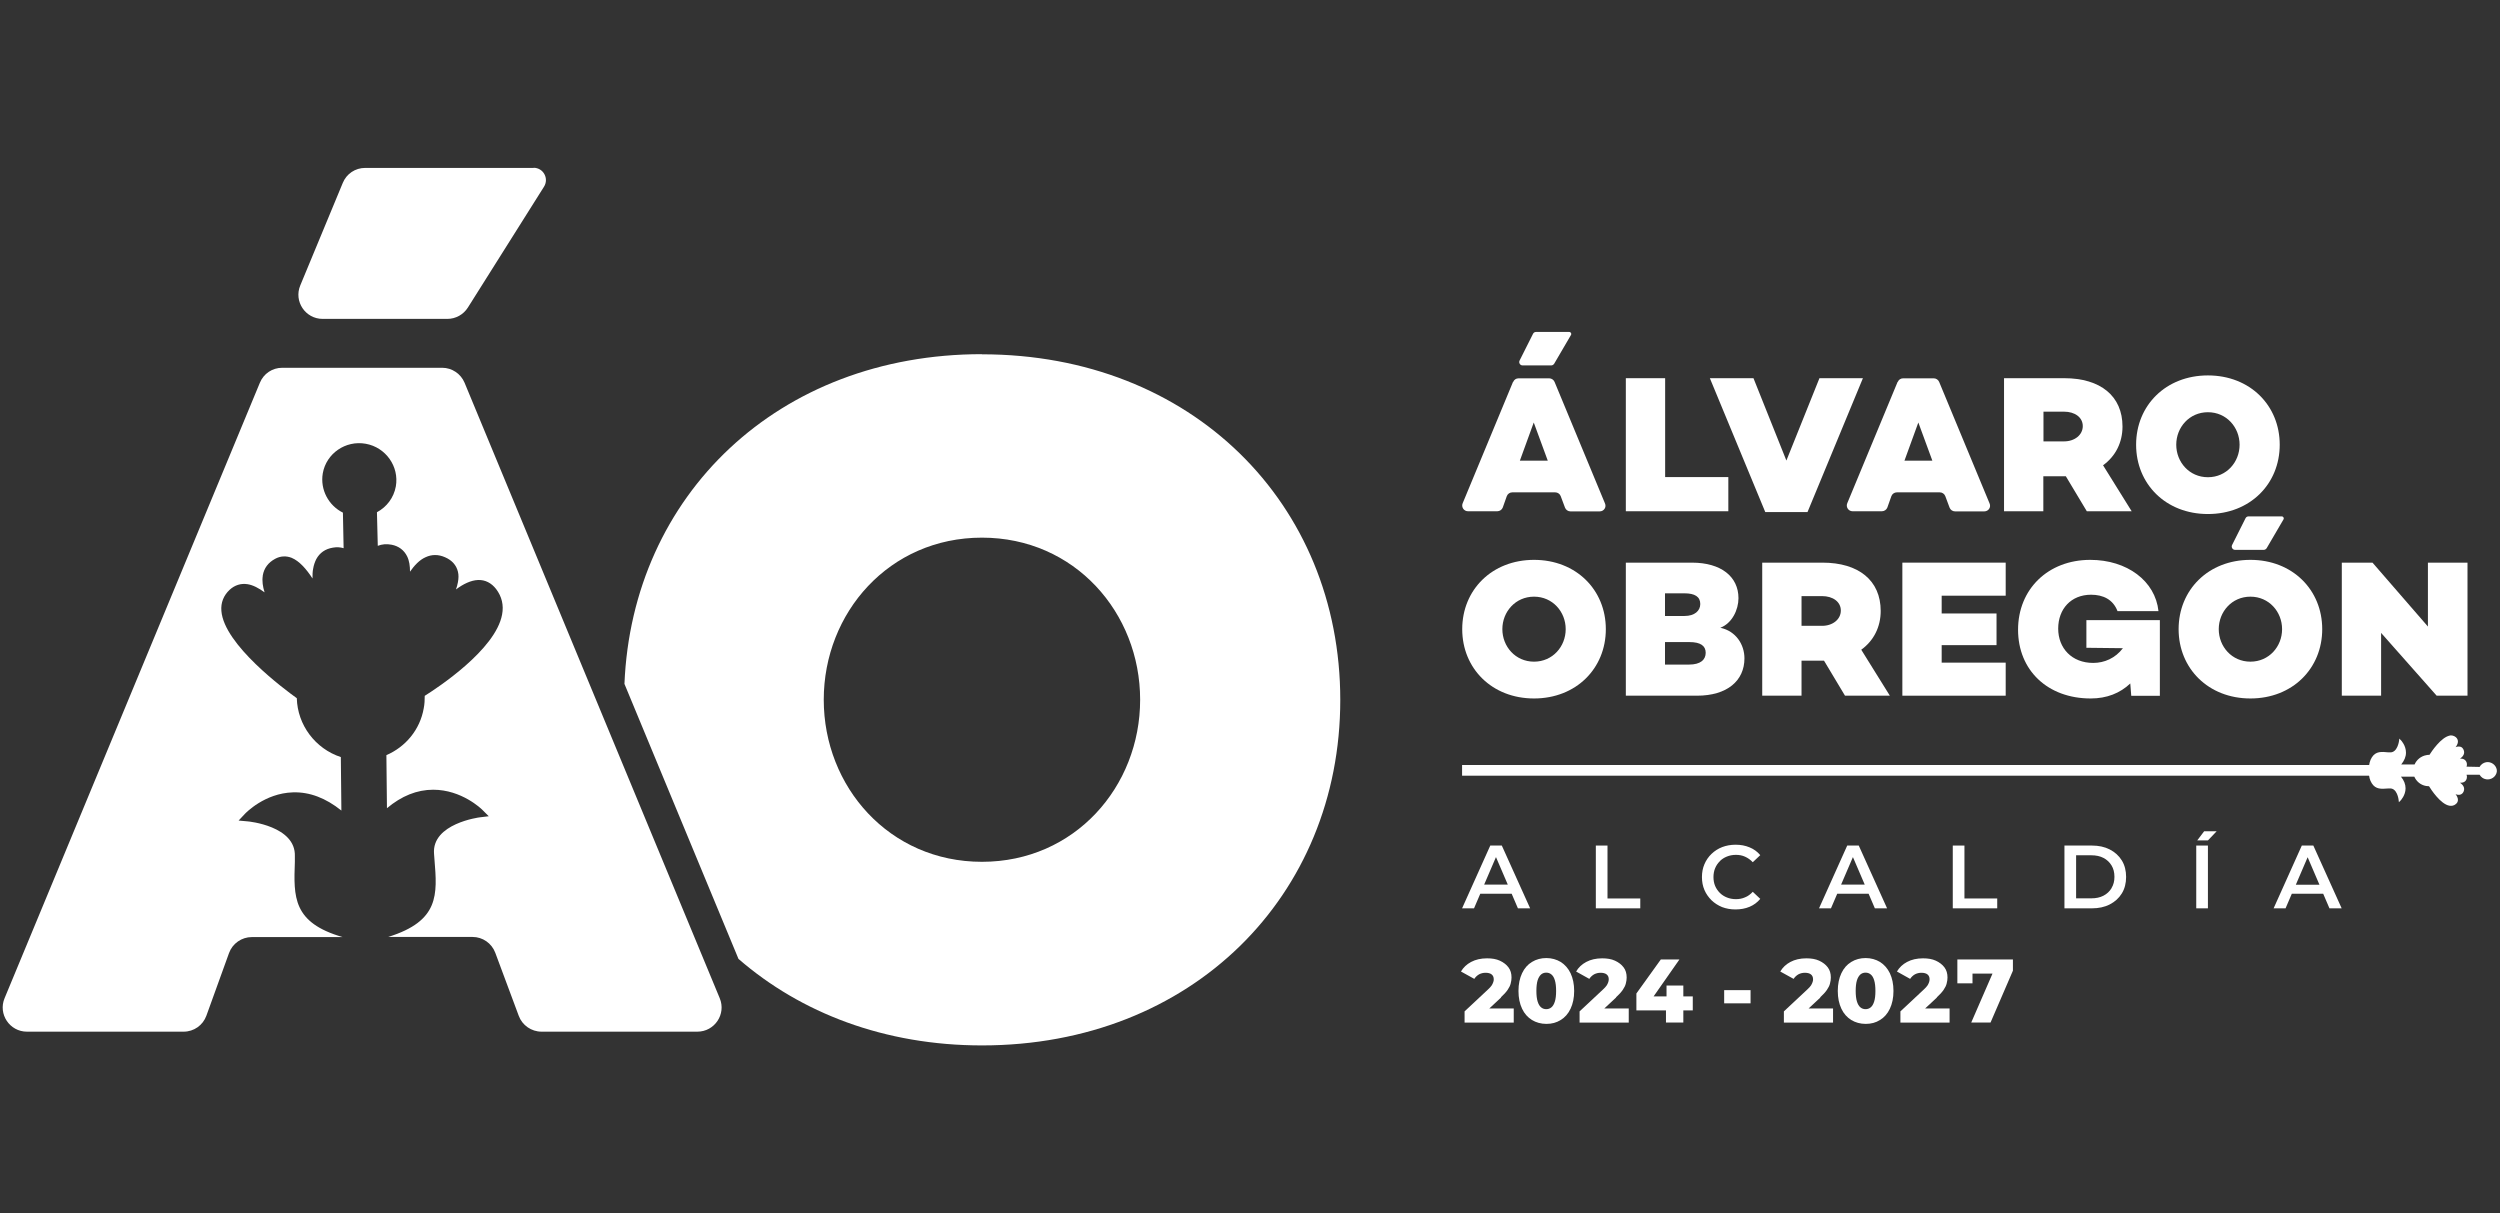 <?xml version="1.0" encoding="UTF-8"?>
<svg xmlns="http://www.w3.org/2000/svg" viewBox="0 0 180 87.36">
  <rect x="0" y="0" width="180" height="87.36" fill="#333333" stroke="none"/>
  <defs>
    <style>
      .cls-1 {
        fill: #fff;
      }

      .cls-2 {
        isolation: isolate;
      }

      .cls-3 {
        mix-blend-mode: multiply;
        opacity: .87;
      }
    </style>
  </defs>
  <g class="cls-2">
    <g id="Capa_1" data-name="Capa 1">
      <g>
        <g>
          <path class="cls-1" d="M107.3,60.88l-2.03,4.52h.86l.45-1.05h2.26l.45,1.05h.88l-2.04-4.52h-.83Zm-.44,2.81l.85-1.98,.85,1.98h-1.7Z"/>
          <polygon class="cls-1" points="115.74 60.88 114.9 60.88 114.9 65.4 118.1 65.4 118.1 64.69 115.74 64.69 115.74 60.88"/>
          <path class="cls-1" d="M123.83,62c.14-.14,.31-.25,.51-.33,.2-.08,.41-.12,.65-.12s.45,.04,.65,.13,.39,.22,.56,.4l.54-.51c-.21-.25-.47-.44-.77-.56-.31-.13-.64-.19-1.01-.19-.35,0-.67,.06-.96,.17-.29,.11-.55,.28-.77,.49-.22,.21-.39,.46-.51,.74-.12,.28-.18,.59-.18,.93s.06,.65,.18,.93c.12,.28,.29,.52,.51,.74,.22,.21,.47,.37,.76,.49,.29,.11,.61,.17,.96,.17,.37,0,.71-.06,1.02-.19,.31-.13,.56-.32,.77-.57l-.54-.51c-.17,.18-.35,.32-.56,.4-.2,.09-.42,.13-.65,.13s-.45-.04-.65-.12c-.2-.08-.37-.19-.51-.33-.14-.14-.26-.31-.34-.5-.08-.19-.12-.41-.12-.64s.04-.45,.12-.64c.08-.19,.19-.36,.34-.5Z"/>
          <path class="cls-1" d="M133,60.88l-2.03,4.52h.86l.45-1.05h2.26l.45,1.05h.88l-2.04-4.52h-.83Zm-.44,2.81l.85-1.98,.85,1.98h-1.7Z"/>
          <polygon class="cls-1" points="141.44 60.88 140.6 60.88 140.6 65.4 143.8 65.4 143.8 64.69 141.44 64.69 141.44 60.88"/>
          <path class="cls-1" d="M151.9,61.16c-.37-.19-.8-.28-1.28-.28h-1.98v4.52h1.98c.48,0,.91-.09,1.28-.28,.37-.19,.66-.45,.87-.79,.21-.34,.31-.74,.31-1.19s-.1-.85-.31-1.19c-.21-.34-.5-.6-.87-.79Zm.13,2.79c-.14,.23-.33,.41-.58,.54-.25,.13-.54,.19-.88,.19h-1.09v-3.1h1.09c.34,0,.63,.06,.88,.19,.25,.13,.44,.31,.58,.54,.14,.23,.21,.5,.21,.82s-.07,.58-.21,.81Z"/>
          <polygon class="cls-1" points="158.2 60.51 158.97 60.51 159.6 59.85 158.7 59.85 158.2 60.51"/>
          <rect class="cls-1" x="158.13" y="60.88" width=".84" height="4.52"/>
          <path class="cls-1" d="M167.72,65.4h.88l-2.04-4.52h-.83l-2.03,4.52h.86l.45-1.05h2.26l.45,1.05Zm-2.42-1.7l.85-1.98,.85,1.98h-1.69Z"/>
        </g>
        <g>
          <path class="cls-1" d="M108.06,71.81c.22-.2,.38-.38,.49-.54,.11-.16,.19-.32,.22-.46,.04-.15,.06-.29,.06-.43,0-.29-.07-.53-.22-.73-.15-.2-.36-.36-.62-.48-.26-.12-.57-.17-.92-.17-.45,0-.83,.09-1.15,.26-.32,.17-.56,.4-.73,.69l.96,.53c.09-.14,.21-.25,.35-.33,.14-.07,.29-.11,.46-.11,.19,0,.34,.04,.44,.12,.1,.08,.15,.2,.15,.34,0,.06,0,.13-.03,.2-.02,.07-.06,.15-.11,.24-.06,.09-.15,.19-.27,.3l-1.69,1.58v.81h3.54v-1.02h-1.76l.85-.79Z"/>
          <path class="cls-1" d="M112.37,69.26c-.3-.18-.65-.28-1.03-.28s-.73,.09-1.04,.28c-.3,.18-.54,.45-.71,.81-.17,.36-.26,.78-.26,1.28s.09,.92,.26,1.28c.17,.36,.41,.62,.71,.81,.3,.18,.65,.28,1.04,.28s.73-.09,1.03-.28c.3-.18,.54-.45,.71-.81,.17-.36,.26-.78,.26-1.28s-.09-.92-.26-1.28c-.17-.35-.41-.62-.71-.81Zm-.42,2.85c-.06,.19-.14,.33-.25,.42s-.23,.13-.37,.13-.26-.04-.37-.13c-.11-.09-.19-.23-.25-.42-.06-.19-.09-.45-.09-.76s.03-.58,.09-.77c.06-.19,.15-.33,.25-.42,.11-.09,.23-.13,.37-.13s.26,.04,.37,.13c.11,.09,.19,.22,.25,.42,.06,.19,.09,.45,.09,.77s-.03,.57-.09,.76Z"/>
          <path class="cls-1" d="M116.35,71.81c.22-.2,.38-.38,.49-.54,.11-.16,.19-.32,.22-.46,.04-.15,.06-.29,.06-.43,0-.29-.07-.53-.22-.73-.15-.2-.36-.36-.62-.48-.26-.12-.57-.17-.92-.17-.45,0-.83,.09-1.15,.26-.32,.17-.56,.4-.73,.69l.95,.53c.09-.14,.21-.25,.35-.33,.14-.07,.29-.11,.46-.11,.19,0,.34,.04,.44,.12,.1,.08,.15,.2,.15,.34,0,.06-.01,.13-.03,.2-.02,.07-.06,.15-.11,.24-.06,.09-.15,.19-.27,.3l-1.69,1.58v.81h3.54v-1.02h-1.76l.85-.79Z"/>
          <polygon class="cls-1" points="121.2 70.96 119.99 70.96 119.99 71.74 119.06 71.74 120.92 69.08 119.58 69.08 117.82 71.53 117.82 72.75 119.95 72.75 119.95 73.62 121.2 73.62 121.2 72.75 121.88 72.75 121.88 71.74 121.2 71.74 121.2 70.96"/>
          <rect class="cls-1" x="124.14" y="71.29" width="1.9" height=".95"/>
          <path class="cls-1" d="M131.05,71.81c.22-.2,.38-.38,.49-.54,.11-.16,.19-.32,.22-.46,.04-.15,.06-.29,.06-.43,0-.29-.07-.53-.22-.73-.15-.2-.36-.36-.62-.48-.26-.12-.57-.17-.92-.17-.45,0-.83,.09-1.15,.26-.32,.17-.56,.4-.73,.69l.96,.53c.09-.14,.21-.25,.35-.33,.14-.07,.29-.11,.46-.11,.19,0,.34,.04,.44,.12,.1,.08,.15,.2,.15,.34,0,.06,0,.13-.03,.2-.02,.07-.06,.15-.11,.24-.06,.09-.15,.19-.27,.3l-1.69,1.58v.81h3.54v-1.02h-1.76l.85-.79Z"/>
          <path class="cls-1" d="M135.36,69.26c-.3-.18-.65-.28-1.03-.28s-.73,.09-1.04,.28c-.3,.18-.54,.45-.71,.81-.17,.36-.26,.78-.26,1.28s.09,.92,.26,1.28c.17,.36,.41,.62,.71,.81,.3,.18,.65,.28,1.04,.28s.73-.09,1.03-.28c.3-.18,.54-.45,.71-.81,.17-.36,.26-.78,.26-1.28s-.09-.92-.26-1.28c-.17-.35-.41-.62-.71-.81Zm-.42,2.85c-.06,.19-.14,.33-.25,.42s-.23,.13-.37,.13-.26-.04-.37-.13c-.11-.09-.19-.23-.25-.42-.06-.19-.09-.45-.09-.76s.03-.58,.09-.77c.06-.19,.15-.33,.25-.42,.11-.09,.23-.13,.37-.13s.26,.04,.37,.13c.11,.09,.19,.22,.25,.42,.06,.19,.09,.45,.09,.77s-.03,.57-.09,.76Z"/>
          <path class="cls-1" d="M139.45,71.81c.22-.2,.38-.38,.49-.54,.11-.16,.19-.32,.22-.46,.04-.15,.06-.29,.06-.43,0-.29-.07-.53-.22-.73-.15-.2-.36-.36-.62-.48-.26-.12-.57-.17-.92-.17-.45,0-.83,.09-1.15,.26-.32,.17-.56,.4-.73,.69l.95,.53c.09-.14,.21-.25,.35-.33,.14-.07,.29-.11,.46-.11,.19,0,.34,.04,.44,.12,.1,.08,.15,.2,.15,.34,0,.06-.01,.13-.03,.2-.02,.07-.06,.15-.11,.24-.06,.09-.15,.19-.27,.3l-1.69,1.58v.81h3.54v-1.02h-1.76l.85-.79Z"/>
          <polygon class="cls-1" points="140.93 69.08 140.93 70.8 142.02 70.8 142.02 70.1 143.46 70.1 141.93 73.62 143.32 73.62 144.93 69.89 144.93 69.08 140.93 69.08"/>
        </g>
        <g>
          <g>
            <path class="cls-1" d="M136.63,27.49l-3.63,8.75c-.11,.27,.09,.57,.38,.57h2.12c.17,0,.33-.11,.39-.27l.29-.82c.06-.16,.22-.27,.39-.27h3.1c.17,0,.33,.11,.39,.27l.31,.83c.06,.16,.22,.27,.39,.27h2.11c.3,0,.5-.3,.38-.57l-3.63-8.75c-.06-.15-.22-.26-.38-.26h-2.22c-.17,0-.32,.1-.38,.26Zm.49,5.68l1-2.75,1.01,2.75h-2.01Z"/>
            <g>
              <path class="cls-1" d="M108.94,27.49l-3.63,8.75c-.11,.27,.09,.57,.38,.57h2.12c.17,0,.33-.11,.39-.27l.29-.82c.06-.16,.22-.27,.39-.27h3.1c.17,0,.33,.11,.39,.27l.31,.83c.06,.16,.22,.27,.39,.27h2.11c.3,0,.5-.3,.38-.57l-3.63-8.75c-.06-.15-.22-.26-.38-.26h-2.22c-.17,0-.32,.1-.38,.26Zm.49,5.68l1-2.75,1.01,2.75h-2.01Z"/>
              <path class="cls-1" d="M112.97,23.9h-2.38c-.09,0-.17,.05-.21,.13l-.97,1.93c-.08,.16,.04,.35,.21,.35h2.07c.09,0,.16-.05,.21-.12l1.21-2.07c.06-.1-.01-.22-.13-.22Z"/>
            </g>
            <polygon class="cls-1" points="119.89 27.23 117.06 27.23 117.06 36.81 124.44 36.81 124.44 34.35 119.89 34.35 119.89 27.23"/>
            <polygon class="cls-1" points="131 27.23 128.62 33.16 126.25 27.23 123.11 27.23 127.1 36.87 130.14 36.87 134.13 27.23 131 27.23"/>
            <path class="cls-1" d="M152.82,30.71c0-2.2-1.59-3.48-4.19-3.48h-4.34v9.58h2.83v-2.52h1.62l1.51,2.52h3.23l-2.06-3.31c.9-.65,1.4-1.64,1.4-2.79Zm-4.21,1.07h-1.48v-2.14h1.48c.78,0,1.35,.41,1.35,1.04s-.58,1.1-1.35,1.1Z"/>
            <path class="cls-1" d="M158.97,27.03c-3.03,0-5.17,2.16-5.17,4.99s2.14,4.99,5.17,4.99,5.17-2.16,5.17-4.99-2.14-4.99-5.17-4.99Zm0,7.33c-1.34,0-2.28-1.09-2.28-2.34s.94-2.34,2.28-2.34,2.28,1.09,2.28,2.34-.94,2.34-2.28,2.34Z"/>
          </g>
          <g>
            <path class="cls-1" d="M110.45,40.31c-3.03,0-5.17,2.16-5.17,4.99s2.14,4.99,5.17,4.99,5.17-2.16,5.17-4.99-2.14-4.99-5.17-4.99Zm0,7.33c-1.34,0-2.28-1.09-2.28-2.34s.94-2.34,2.28-2.34,2.28,1.09,2.28,2.34-.94,2.34-2.28,2.34Z"/>
            <path class="cls-1" d="M123.86,45.2c.85-.32,1.31-1.3,1.31-2.13,0-1.55-1.25-2.56-3.35-2.56h-4.76v9.58h5.12c2.18,0,3.42-1.08,3.42-2.69,0-.99-.61-1.96-1.73-2.2Zm-3.98-2.48h1.41c.73,0,1.13,.24,1.13,.77,0,.49-.41,.86-1.13,.86h-1.41v-1.63Zm1.73,5.13h-1.73v-1.62h1.76c.8,0,1.17,.27,1.17,.77s-.37,.85-1.2,.85Z"/>
            <path class="cls-1" d="M135.41,43.99c0-2.2-1.59-3.48-4.19-3.48h-4.34v9.58h2.83v-2.52h1.62l1.51,2.52h3.23l-2.06-3.31c.9-.65,1.4-1.64,1.4-2.79Zm-4.22,1.07h-1.48v-2.14h1.48c.78,0,1.35,.41,1.35,1.04s-.58,1.1-1.35,1.1Z"/>
            <polygon class="cls-1" points="136.97 50.09 144.41 50.09 144.41 47.71 139.8 47.71 139.8 46.45 143.75 46.45 143.75 44.17 139.8 44.17 139.8 42.89 144.41 42.89 144.41 40.51 136.97 40.51 136.97 50.09"/>
            <path class="cls-1" d="M150.21,46.64l2.64,.03c-.55,.72-1.33,1.06-2.14,1.06-1.54,0-2.52-1.06-2.52-2.47s.92-2.44,2.37-2.44c.86,0,1.58,.34,1.9,1.18h2.95c-.23-2.17-2.26-3.69-4.91-3.69-3.04,0-5.2,2.11-5.2,5.03s2.13,4.95,5.23,4.95c1.16,0,2.11-.38,2.85-1.08l.07,.89h2.06v-5.45h-5.29v2Z"/>
            <g>
              <path class="cls-1" d="M162.03,40.31c-3.03,0-5.17,2.16-5.17,4.99s2.14,4.99,5.17,4.99,5.17-2.16,5.17-4.99-2.14-4.99-5.17-4.99Zm0,7.33c-1.34,0-2.28-1.09-2.28-2.34s.94-2.34,2.28-2.34,2.28,1.09,2.28,2.34-.94,2.34-2.28,2.34Z"/>
              <path class="cls-1" d="M164.27,37.18h-2.38c-.09,0-.17,.05-.21,.13l-.97,1.93c-.08,.16,.04,.35,.21,.35h2.07c.09,0,.16-.05,.21-.12l1.21-2.07c.06-.1-.01-.22-.13-.22Z"/>
            </g>
            <polygon class="cls-1" points="174.81 40.51 174.81 45.11 170.82 40.51 168.61 40.51 168.61 50.09 171.44 50.09 171.44 45.57 175.44 50.09 177.66 50.09 177.66 40.51 174.81 40.51"/>
          </g>
        </g>
        <g>
          <g>
            <g class="cls-3">
              <path class="cls-1" d="M45.15,48.6c.22,.77,1.92,5.11,4.05,10.32,2.13,5.21,3.96,9.5,4.35,10.2l-8.4-20.52Z"/>
            </g>
            <path class="cls-1" d="M70.7,25.5c-14.7,0-25.18,10.18-25.74,23.74l8.21,19.8c4.48,3.89,10.52,6.23,17.53,6.23,15.11,0,25.8-10.76,25.8-24.88s-10.68-24.88-25.8-24.88Zm0,36.55c-6.68,0-11.39-5.41-11.39-11.67s4.71-11.67,11.39-11.67,11.39,5.41,11.39,11.67-4.71,11.67-11.39,11.67Z"/>
          </g>
          <g>
            <g class="cls-3">
              <path class="cls-1" d="M26.28,12.16c-.24,.32-1.2,2.42-2.29,4.98-1.09,2.56-1.92,4.71-1.99,5.11l4.28-10.09Z"/>
            </g>
            <path class="cls-1" d="M38.42,12.09h-12.13c-.71,0-1.34,.42-1.61,1.08l-3.06,7.38c-.48,1.15,.37,2.41,1.61,2.41h8.98c.6,0,1.16-.31,1.48-.82l5.48-8.7c.37-.59-.05-1.36-.75-1.36Z"/>
          </g>
          <g>
            <g class="cls-3">
              <path class="cls-1" d="M20.26,26.85c-.8,1.6-4.89,11.26-9.74,22.99C5.67,61.56,1.76,71.3,1.19,73L20.26,26.85Z"/>
            </g>
            <path class="cls-1" d="M51.82,71.87L33.45,27.56c-.27-.65-.91-1.08-1.61-1.08h-11.52c-.71,0-1.34,.42-1.61,1.08L.33,71.87c-.48,1.15,.37,2.41,1.61,2.41H13.22c.74,0,1.39-.46,1.64-1.15l1.63-4.51c.25-.69,.91-1.15,1.64-1.15h6.54c-3.6-1.04-3.53-2.89-3.44-5.42v-.4c.08-2.18-3.35-2.51-3.39-2.51l-.66-.06,.45-.48c.06-.06,1.42-1.49,3.46-1.55,1.2-.04,2.37,.41,3.49,1.31l-.04-3.85c-1.85-.61-3.12-2.32-3.17-4.24-.85-.61-5.24-3.85-5.43-6.28-.05-.6,.16-1.12,.6-1.53,.36-.33,.8-.47,1.27-.4,.41,.06,.83,.29,1.24,.59-.13-.41-.19-.82-.13-1.19,0,0,0-.02,0-.03,.09-.52,.39-.93,.9-1.2,.37-.2,.78-.22,1.17-.07,.56,.23,1.07,.81,1.51,1.49,0-.25,0-.5,.05-.72,.04-.24,.12-.47,.22-.67,.25-.46,.65-.74,1.2-.83,.28-.05,.54-.03,.77,.04l-.05-2.56c-1.03-.51-1.65-1.65-1.45-2.83,.25-1.43,1.64-2.39,3.09-2.13,1.45,.26,2.42,1.64,2.17,3.07-.15,.83-.67,1.49-1.36,1.86l.06,2.42c.3-.12,.63-.15,1-.08,.51,.1,.89,.39,1.11,.83,.16,.32,.21,.7,.21,1.11,.32-.46,.69-.85,1.12-1.04,.45-.21,.92-.21,1.4,0,.51,.22,.82,.58,.93,1.04,.06,.24,.05,.49,0,.76-.03,.17-.08,.35-.14,.52,.52-.39,1.07-.66,1.59-.68,.51-.02,.96,.21,1.3,.65,.41,.54,.56,1.16,.43,1.84-.47,2.54-4.68,5.29-5.57,5.85,0,.29-.01,.59-.07,.89-.27,1.56-1.32,2.79-2.69,3.38l.04,3.82c1.05-.88,2.16-1.33,3.33-1.33,2.05,0,3.47,1.38,3.53,1.44l.47,.47-.66,.08s-3.45,.44-3.28,2.62l.03,.4c.21,2.55,.36,4.44-3.33,5.59h0s6.07,0,6.07,0c.73,0,1.38,.45,1.64,1.14l1.69,4.54c.25,.68,.91,1.14,1.64,1.14h11.22c1.24,0,2.09-1.26,1.61-2.41Z"/>
          </g>
        </g>
        <g>
          <rect class="cls-1" x="105.27" y="55.08" width="69.59" height=".77"/>
          <path class="cls-1" d="M176.39,52.96c-.64,.12-1.33,1.17-1.47,1.39-.07,0-.15,0-.22,.02-.39,.07-.7,.33-.85,.67h-.96c.22-.28,.34-.55,.34-.85,0-.51-.34-.87-.36-.89l-.12-.12-.02,.17s-.11,.86-.66,.82h-.1c-.5-.05-.9-.09-1.19,.35-.15,.23-.21,.51-.22,.78v.16s0,.16,0,.16c0,.27,.06,.55,.21,.78,.28,.44,.68,.41,1.18,.37h.1c.55-.05,.65,.81,.65,.82l.02,.17,.12-.12s.36-.37,.36-.88c0-.29-.11-.57-.33-.84h.96c.15,.34,.45,.6,.84,.67,.07,.01,.15,.02,.22,.02,.14,.23,.82,1.28,1.46,1.4,.17,.03,.33,0,.46-.11,.11-.08,.17-.2,.16-.32,0-.13-.07-.27-.17-.4,.04,.02,.09,.03,.13,.04,.07,.01,.13,.01,.19,0,.12-.03,.21-.11,.26-.23,.05-.12,.05-.24,0-.35-.05-.11-.14-.2-.26-.28,.1,0,.2-.01,.28-.05,.11-.05,.18-.15,.21-.28,.02-.09,.01-.18-.02-.25h.94c.09,.16,.26,.3,.47,.33,.36,.06,.71-.18,.77-.54,0-.02,0-.05,0-.07,0-.02,0-.05,0-.07-.06-.36-.41-.61-.77-.55-.21,.04-.38,.17-.47,.34l-.94-.02c.03-.07,.04-.16,.02-.25-.03-.13-.1-.22-.21-.28-.08-.04-.18-.05-.28-.05,.12-.08,.21-.17,.26-.28,.05-.11,.05-.23,0-.35-.06-.13-.14-.21-.26-.23-.06-.01-.12-.01-.19,0-.04,0-.09,.02-.13,.04,.1-.13,.17-.27,.17-.4,0-.13-.05-.24-.16-.33-.13-.1-.29-.14-.46-.11Z"/>
        </g>
      </g>
    </g>
  </g>
</svg>
